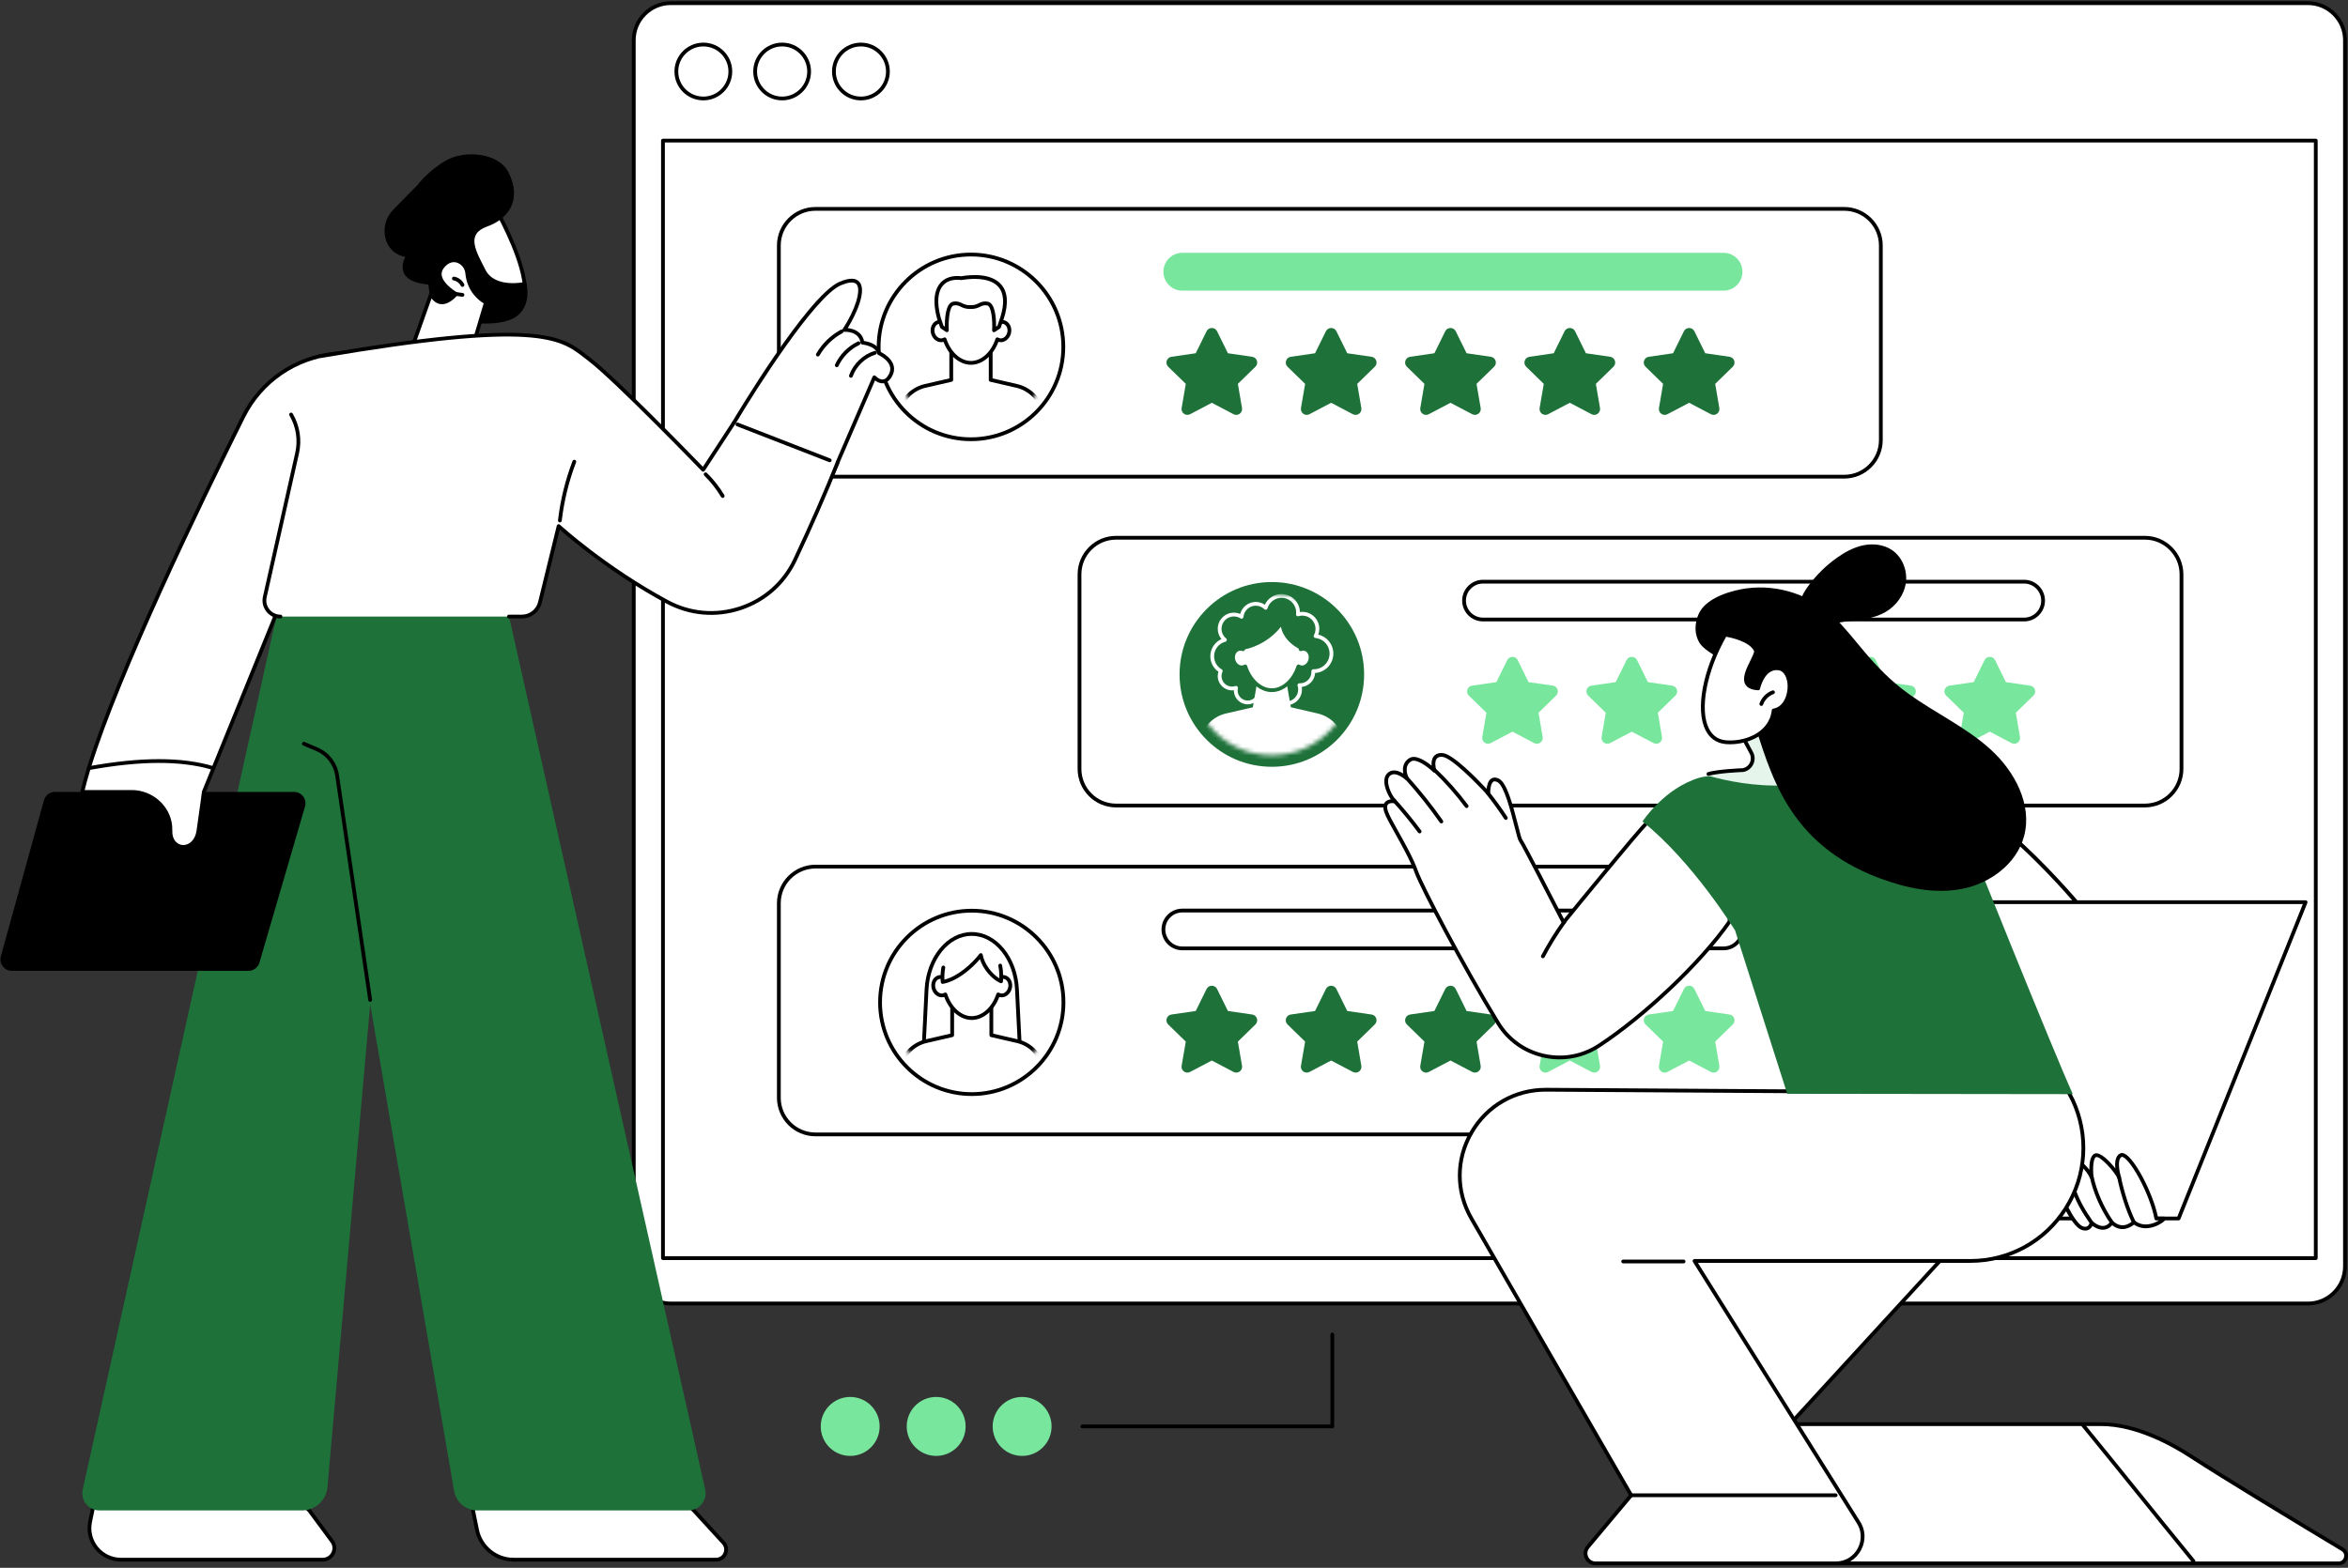 <svg width="536" height="358" viewBox="0 0 536 358" fill="none" xmlns="http://www.w3.org/2000/svg">
<rect x="0" y="0" width="536" height="358" fill="#333333" stroke="none"/>
<path d="M526.852 297.653H153.133C148.463 297.653 144.674 293.865 144.674 289.191V9.183C144.674 4.509 148.463 0.721 153.133 0.721H526.852C531.524 0.721 535.311 4.509 535.311 9.183V289.191C535.311 293.865 531.524 297.653 526.852 297.653Z" fill="white"/>
<path d="M153.133 1.152C148.707 1.152 145.106 4.755 145.106 9.183V289.191C145.106 293.619 148.707 297.222 153.133 297.222H526.852C531.278 297.222 534.88 293.619 534.88 289.191V9.183C534.88 4.755 531.278 1.152 526.852 1.152H153.133ZM526.852 298.084H153.133C148.233 298.084 144.243 294.095 144.243 289.191V9.183C144.243 4.279 148.233 0.29 153.133 0.29H526.852C531.753 0.29 535.742 4.279 535.742 9.183V289.191C535.742 294.095 531.753 298.084 526.852 298.084Z" fill="black"/>
<path d="M166.721 16.328C166.721 19.729 163.963 22.489 160.558 22.489C157.154 22.489 154.396 19.729 154.396 16.328C154.396 12.926 157.154 10.169 160.558 10.169C163.963 10.169 166.721 12.926 166.721 16.328Z" fill="white"/>
<path d="M160.558 10.6C157.398 10.6 154.827 13.17 154.827 16.328C154.827 19.487 157.398 22.058 160.558 22.058C163.719 22.058 166.29 19.487 166.29 16.328C166.29 13.17 163.719 10.6 160.558 10.6ZM160.558 22.918C156.922 22.918 153.965 19.964 153.965 16.328C153.965 12.694 156.922 9.737 160.558 9.737C164.195 9.737 167.152 12.694 167.152 16.328C167.152 19.964 164.195 22.918 160.558 22.918Z" fill="black"/>
<path d="M184.706 16.328C184.706 19.729 181.948 22.489 178.544 22.489C175.139 22.489 172.381 19.729 172.381 16.328C172.381 12.926 175.139 10.169 178.544 10.169C181.948 10.169 184.706 12.926 184.706 16.328Z" fill="white"/>
<path d="M178.544 10.6C175.383 10.6 172.812 13.17 172.812 16.328C172.812 19.487 175.383 22.058 178.544 22.058C181.704 22.058 184.275 19.487 184.275 16.328C184.275 13.17 181.704 10.6 178.544 10.6ZM178.544 22.918C174.907 22.918 171.95 19.964 171.95 16.328C171.95 12.694 174.907 9.737 178.544 9.737C182.18 9.737 185.137 12.694 185.137 16.328C185.137 19.964 182.18 22.918 178.544 22.918Z" fill="black"/>
<path d="M202.691 16.328C202.691 19.729 199.931 22.489 196.529 22.489C193.124 22.489 190.366 19.729 190.366 16.328C190.366 12.926 193.124 10.169 196.529 10.169C199.931 10.169 202.691 12.926 202.691 16.328Z" fill="white"/>
<path d="M196.529 10.6C193.368 10.6 190.795 13.17 190.795 16.328C190.795 19.487 193.368 22.058 196.529 22.058C199.689 22.058 202.26 19.487 202.26 16.328C202.26 13.17 199.689 10.6 196.529 10.6ZM196.529 22.918C192.892 22.918 189.935 19.964 189.935 16.328C189.935 12.694 192.892 9.737 196.529 9.737C200.163 9.737 203.123 12.694 203.123 16.328C203.123 19.964 200.163 22.918 196.529 22.918Z" fill="black"/>
<path d="M151.772 286.859H528.214V32.535H151.772V286.859ZM528.643 287.721H151.343C151.105 287.721 150.911 287.528 150.911 287.29V32.104C150.911 31.866 151.105 31.675 151.343 31.675H528.643C528.881 31.675 529.074 31.866 529.074 32.104V287.29C529.074 287.528 528.881 287.721 528.643 287.721Z" fill="black"/>
<path d="M420.996 108.847H186.156C181.538 108.847 177.796 105.102 177.796 100.485V56.059C177.796 51.44 181.538 47.697 186.156 47.697H420.996C425.613 47.697 429.355 51.44 429.355 56.059V100.485C429.355 105.102 425.613 108.847 420.996 108.847Z" fill="white"/>
<path d="M186.156 48.126C181.784 48.126 178.228 51.686 178.228 56.058V100.485C178.228 104.858 181.784 108.416 186.156 108.416H420.996C425.368 108.416 428.926 104.858 428.926 100.485V56.058C428.926 51.686 425.368 48.126 420.996 48.126H186.156ZM420.996 109.279H186.156C181.308 109.279 177.365 105.332 177.365 100.485V56.058C177.365 51.21 181.308 47.266 186.156 47.266H420.996C425.844 47.266 429.786 51.21 429.786 56.058V100.485C429.786 105.332 425.844 109.279 420.996 109.279Z" fill="black"/>
<path d="M200.573 79.213C200.573 90.858 210.011 100.299 221.652 100.299C233.295 100.299 242.733 90.858 242.733 79.213C242.733 67.566 233.295 58.124 221.652 58.124C210.011 58.124 200.573 67.566 200.573 79.213Z" fill="white"/>
<path d="M221.652 58.556C210.267 58.556 201.004 67.822 201.004 79.213C201.004 90.602 210.267 99.868 221.652 99.868C233.039 99.868 242.302 90.602 242.302 79.213C242.302 67.822 233.039 58.556 221.652 58.556ZM221.652 100.731C209.791 100.731 200.142 91.076 200.142 79.213C200.142 67.347 209.791 57.693 221.652 57.693C233.513 57.693 243.162 67.347 243.162 79.213C243.162 91.076 233.513 100.731 221.652 100.731Z" fill="black"/>
<mask id="mask0_1_244" style="mask-type:luminance" maskUnits="userSpaceOnUse" x="203" y="60" width="38" height="38">
<path d="M203.189 79.213C203.189 89.412 211.457 97.68 221.652 97.68C231.849 97.68 240.115 89.412 240.115 79.213C240.115 69.012 231.849 60.743 221.652 60.743C211.457 60.743 203.189 69.012 203.189 79.213Z" fill="white"/>
</mask>
<g mask="url(#mask0_1_244)">
<path d="M205.362 93.654C206.164 90.885 208.402 88.766 211.211 88.12L217.149 86.749V79.246H226.155V86.749L232.095 88.12C234.904 88.766 237.142 90.885 237.942 93.654L240.209 105.629H203.097L205.362 93.654Z" fill="white"/>
<path d="M203.616 105.2H239.688L237.518 93.734C236.771 91.156 234.653 89.15 231.997 88.539L226.059 87.171C225.862 87.126 225.723 86.951 225.723 86.75V79.677H217.58V86.75C217.58 86.951 217.442 87.126 217.247 87.171L211.307 88.539C208.659 89.148 206.544 91.147 205.782 93.754L203.616 105.2ZM240.209 106.06H203.097C202.968 106.06 202.848 106.004 202.766 105.904C202.684 105.807 202.65 105.676 202.674 105.549L204.941 93.574C204.943 93.561 204.945 93.547 204.949 93.533C205.793 90.616 208.154 88.381 211.113 87.698L216.72 86.408V79.246C216.72 79.008 216.911 78.815 217.149 78.815H226.155C226.393 78.815 226.586 79.008 226.586 79.246V86.408L232.193 87.698C235.15 88.381 237.513 90.616 238.355 93.533L240.632 105.549C240.655 105.676 240.622 105.807 240.54 105.904C240.458 106.004 240.337 106.06 240.209 106.06Z" fill="black"/>
<path d="M214.184 73.54C214.508 73.459 214.838 73.491 215.142 73.608C215.401 69.48 218.216 66.68 221.652 66.68C225.089 66.68 227.905 69.48 228.162 73.608C228.468 73.491 228.798 73.459 229.122 73.54C230.086 73.779 230.64 74.896 230.357 76.034C230.074 77.173 229.061 77.899 228.098 77.661C227.942 77.622 227.799 77.558 227.666 77.478C226.673 80.526 224.354 82.86 221.652 82.86C218.95 82.86 216.632 80.526 215.639 77.478C215.507 77.558 215.362 77.622 215.208 77.661C214.243 77.899 213.232 77.173 212.949 76.034C212.666 74.896 213.218 73.779 214.184 73.54Z" fill="white"/>
<path d="M215.639 77.046C215.69 77.046 215.739 77.056 215.788 77.074C215.911 77.119 216.008 77.218 216.049 77.343C217.04 80.386 219.291 82.429 221.652 82.429C224.013 82.429 226.266 80.386 227.257 77.343C227.298 77.218 227.393 77.119 227.518 77.074C227.641 77.027 227.778 77.041 227.891 77.109C227.994 77.173 228.096 77.216 228.201 77.242C228.542 77.326 228.909 77.246 229.231 77.013C229.574 76.767 229.826 76.381 229.937 75.93C230.05 75.479 230.01 75.021 229.82 74.642C229.645 74.285 229.36 74.043 229.017 73.959C228.79 73.903 228.554 73.92 228.316 74.01C228.189 74.059 228.045 74.043 227.93 73.969C227.815 73.895 227.741 73.77 227.733 73.633C227.497 69.855 224.939 67.111 221.652 67.111C218.367 67.111 215.809 69.855 215.573 73.633C215.563 73.77 215.491 73.895 215.376 73.969C215.261 74.043 215.117 74.059 214.988 74.01C214.752 73.918 214.516 73.903 214.287 73.959C213.946 74.043 213.661 74.285 213.486 74.642C213.296 75.021 213.255 75.479 213.367 75.93C213.48 76.381 213.731 76.767 214.075 77.013C214.397 77.246 214.76 77.328 215.105 77.242C215.208 77.216 215.314 77.171 215.413 77.109C215.483 77.068 215.561 77.046 215.639 77.046ZM221.652 83.291C219.04 83.291 216.568 81.207 215.386 78.057C215.36 78.065 215.337 78.073 215.312 78.079C214.721 78.225 214.102 78.097 213.571 77.714C213.062 77.347 212.694 76.787 212.532 76.139C212.37 75.489 212.434 74.822 212.713 74.26C213.004 73.672 213.488 73.27 214.081 73.122C214.301 73.067 214.529 73.052 214.758 73.075C215.214 69.09 218.049 66.249 221.652 66.249C225.257 66.249 228.092 69.09 228.548 73.075C228.777 73.052 229.005 73.067 229.225 73.122C229.816 73.27 230.302 73.672 230.593 74.26C230.872 74.822 230.936 75.489 230.774 76.139C230.612 76.787 230.244 77.347 229.734 77.714C229.204 78.097 228.585 78.225 227.994 78.079C227.969 78.073 227.944 78.065 227.92 78.057C226.738 81.207 224.264 83.291 221.652 83.291Z" fill="black"/>
<path d="M219.447 63.514C225.027 62.577 231.514 63.739 228.771 72.534L228.059 74.644L226.919 75.417C226.919 75.417 227.239 69.619 225.423 69.318C223.706 69.031 223.597 70.171 221.537 70.118C219.475 70.171 219.366 69.031 217.649 69.318C215.832 69.619 216.154 75.417 216.154 75.417L215.015 74.644L214.303 72.534C212.489 65.7 215.396 63.007 219.447 63.514Z" fill="white"/>
<path d="M224.904 68.84C225.082 68.84 225.277 68.856 225.495 68.893C227.226 69.18 227.401 72.772 227.378 74.585L227.698 74.369L228.363 72.396C229.331 69.293 229.18 66.976 227.91 65.52C226.465 63.862 223.404 63.286 219.518 63.94C219.477 63.946 219.436 63.947 219.393 63.942C218.152 63.788 216.429 63.875 215.288 65.181C214.04 66.613 213.841 69.117 214.719 72.423L215.376 74.369L215.696 74.585C215.673 72.77 215.848 69.18 217.579 68.893C218.587 68.723 219.139 68.994 219.674 69.254C220.158 69.49 220.616 69.713 221.525 69.687C222.465 69.714 222.914 69.49 223.398 69.254C223.819 69.049 224.251 68.84 224.904 68.84ZM216.154 75.848C216.069 75.848 215.985 75.823 215.912 75.774L214.773 75.001C214.695 74.948 214.637 74.87 214.605 74.783L213.893 72.673C212.68 68.102 213.632 65.77 214.641 64.615C215.714 63.386 217.413 62.841 219.438 63.079C221.911 62.671 226.322 62.39 228.56 64.955C230.039 66.65 230.247 69.244 229.182 72.663L228.466 74.783C228.437 74.87 228.379 74.948 228.301 75.001L227.161 75.774C227.025 75.866 226.849 75.872 226.707 75.792C226.564 75.712 226.48 75.555 226.49 75.394C226.609 73.21 226.33 69.904 225.353 69.742C224.619 69.621 224.264 69.793 223.774 70.031C223.271 70.275 222.653 70.583 221.525 70.55C220.419 70.575 219.801 70.275 219.297 70.031C218.808 69.793 218.454 69.621 217.719 69.742C216.742 69.904 216.465 73.21 216.584 75.394C216.593 75.555 216.508 75.712 216.365 75.792C216.299 75.829 216.227 75.848 216.154 75.848Z" fill="black"/>
</g>
<path d="M277.831 75.639L280.309 80.665L285.851 81.471C286.946 81.629 287.383 82.973 286.591 83.744L282.58 87.655L283.528 93.178C283.713 94.267 282.57 95.098 281.592 94.583L276.635 91.976L271.678 94.583C270.701 95.098 269.558 94.267 269.743 93.178L270.691 87.655L266.68 83.744C265.888 82.973 266.325 81.629 267.419 81.471L272.962 80.665L275.439 75.639C275.929 74.648 277.342 74.648 277.831 75.639Z" fill="#1D7139"/>
<path d="M305.071 75.639L307.551 80.665L313.093 81.471C314.186 81.629 314.623 82.973 313.831 83.744L309.822 87.655L310.768 93.178C310.955 94.267 309.812 95.098 308.832 94.583L303.875 91.976L298.918 94.583C297.941 95.098 296.798 94.267 296.985 93.178L297.931 87.655L293.92 83.744C293.13 82.973 293.565 81.629 294.659 81.471L300.202 80.665L302.679 75.639C303.169 74.648 304.583 74.648 305.071 75.639Z" fill="#1D7139"/>
<path d="M332.313 75.639L334.791 80.665L340.333 81.471C341.428 81.629 341.863 82.973 341.072 83.744L337.061 87.655L338.008 93.178C338.195 94.267 337.052 95.098 336.074 94.583L331.117 91.976L326.16 94.583C325.181 95.098 324.037 94.267 324.225 93.178L325.171 87.655L321.162 83.744C320.37 82.973 320.807 81.629 321.899 81.471L327.442 80.665L329.921 75.639C330.411 74.648 331.823 74.648 332.313 75.639Z" fill="#1D7139"/>
<path d="M359.553 75.639L362.031 80.665L367.573 81.471C368.668 81.629 369.105 82.973 368.313 83.744L364.302 87.655L365.25 93.178C365.435 94.267 364.292 95.098 363.314 94.583L358.357 91.976L353.4 94.583C352.423 95.098 351.279 94.267 351.465 93.178L352.413 87.655L348.402 83.744C347.61 82.973 348.047 81.629 349.141 81.471L354.684 80.665L357.161 75.639C357.651 74.648 359.063 74.648 359.553 75.639Z" fill="#1D7139"/>
<path d="M386.793 75.639L389.273 80.665L394.815 81.471C395.908 81.629 396.345 82.973 395.553 83.744L391.543 87.655L392.49 93.178C392.677 94.267 391.534 95.098 390.554 94.583L385.597 91.976L380.64 94.583C379.663 95.098 378.519 94.267 378.707 93.178L379.653 87.655L375.642 83.744C374.852 82.973 375.287 81.629 376.381 81.471L381.924 80.665L384.401 75.639C384.891 74.648 386.303 74.648 386.793 75.639Z" fill="#1D7139"/>
<path d="M393.446 66.37H269.901C267.517 66.37 265.584 64.436 265.584 62.049C265.584 59.664 267.517 57.73 269.901 57.73H393.446C395.83 57.73 397.763 59.664 397.763 62.049C397.763 64.436 395.83 66.37 393.446 66.37Z" fill="#78E69D"/>
<path d="M420.996 259.037H186.156C181.538 259.037 177.796 255.294 177.796 250.675V206.25C177.796 201.63 181.538 197.887 186.156 197.887H420.996C425.613 197.887 429.355 201.63 429.355 206.25V250.675C429.355 255.294 425.613 259.037 420.996 259.037Z" fill="white"/>
<path d="M186.156 198.319C181.784 198.319 178.228 201.876 178.228 206.25V250.675C178.228 255.048 181.784 258.606 186.156 258.606H420.996C425.368 258.606 428.926 255.048 428.926 250.675V206.25C428.926 201.876 425.368 198.319 420.996 198.319H186.156ZM420.996 259.469H186.156C181.308 259.469 177.365 255.525 177.365 250.675V206.25C177.365 201.4 181.308 197.456 186.156 197.456H420.996C425.844 197.456 429.786 201.4 429.786 206.25V250.675C429.786 255.525 425.844 259.469 420.996 259.469Z" fill="black"/>
<path d="M277.831 225.832L280.309 230.855L285.851 231.661C286.946 231.819 287.383 233.164 286.591 233.936L282.58 237.847L283.528 243.368C283.713 244.457 282.57 245.289 281.592 244.773L276.635 242.168L271.678 244.773C270.701 245.289 269.558 244.457 269.743 243.368L270.691 237.847L266.68 233.936C265.888 233.164 266.325 231.819 267.419 231.661L272.962 230.855L275.439 225.832C275.929 224.84 277.342 224.84 277.831 225.832Z" fill="#1D7139"/>
<path d="M305.071 225.832L307.551 230.855L313.093 231.661C314.186 231.819 314.623 233.164 313.831 233.936L309.822 237.847L310.768 243.368C310.955 244.457 309.812 245.289 308.832 244.773L303.875 242.168L298.918 244.773C297.941 245.289 296.798 244.457 296.985 243.368L297.931 237.847L293.92 233.936C293.13 233.164 293.565 231.819 294.659 231.661L300.202 230.855L302.679 225.832C303.169 224.84 304.583 224.84 305.071 225.832Z" fill="#1D7139"/>
<path d="M332.313 225.832L334.791 230.855L340.333 231.661C341.428 231.819 341.863 233.164 341.072 233.936L337.061 237.847L338.008 243.368C338.195 244.457 337.052 245.289 336.074 244.773L331.117 242.168L326.16 244.773C325.181 245.289 324.037 244.457 324.225 243.368L325.171 237.847L321.162 233.936C320.37 233.164 320.807 231.819 321.899 231.661L327.442 230.855L329.921 225.832C330.411 224.84 331.823 224.84 332.313 225.832Z" fill="#1D7139"/>
<path d="M359.553 225.832L362.031 230.855L367.573 231.661C368.668 231.819 369.105 233.164 368.313 233.936L364.302 237.847L365.25 243.368C365.435 244.457 364.292 245.289 363.314 244.773L358.357 242.168L353.4 244.773C352.423 245.289 351.279 244.457 351.465 243.368L352.413 237.847L348.402 233.936C347.61 233.164 348.047 231.819 349.141 231.661L354.684 230.855L357.161 225.832C357.651 224.84 359.063 224.84 359.553 225.832Z" fill="#78E69D"/>
<path d="M386.793 225.832L389.273 230.855L394.815 231.661C395.908 231.819 396.345 233.164 395.553 233.936L391.543 237.847L392.49 243.368C392.677 244.457 391.534 245.289 390.554 244.773L385.597 242.168L380.64 244.773C379.663 245.289 378.519 244.457 378.707 243.368L379.653 237.847L375.642 233.936C374.852 233.164 375.287 231.819 376.381 231.661L381.924 230.855L384.401 225.832C384.891 224.84 386.303 224.84 386.793 225.832Z" fill="#78E69D"/>
<path d="M393.446 216.56H269.901C267.517 216.56 265.584 214.626 265.584 212.241C265.584 209.854 267.517 207.92 269.901 207.92H393.446C395.83 207.92 397.763 209.854 397.763 212.241C397.763 214.626 395.83 216.56 393.446 216.56Z" fill="white"/>
<path d="M269.901 208.351C267.757 208.351 266.015 210.096 266.015 212.241C266.015 214.386 267.757 216.128 269.901 216.128H393.444C395.588 216.128 397.332 214.386 397.332 212.241C397.332 210.096 395.588 208.351 393.444 208.351H269.901ZM393.444 216.991H269.901C267.283 216.991 265.152 214.86 265.152 212.241C265.152 209.62 267.283 207.489 269.901 207.489H393.444C396.064 207.489 398.194 209.62 398.194 212.241C398.194 214.86 396.064 216.991 393.444 216.991Z" fill="black"/>
<path d="M242.764 228.894C242.764 240.458 233.392 249.832 221.831 249.832C210.273 249.832 200.901 240.458 200.901 228.894C200.901 217.329 210.273 207.953 221.831 207.953C233.392 207.953 242.764 217.329 242.764 228.894Z" fill="white"/>
<path d="M221.831 208.385C210.528 208.385 201.33 217.584 201.33 228.894C201.33 240.201 210.528 249.403 221.831 249.403C233.137 249.403 242.333 240.201 242.333 228.894C242.333 217.584 233.137 208.385 221.831 208.385ZM221.831 250.263C210.052 250.263 200.469 240.677 200.469 228.894C200.469 217.11 210.052 207.522 221.831 207.522C233.611 207.522 243.195 217.11 243.195 228.894C243.195 240.677 233.611 250.263 221.831 250.263Z" fill="black"/>
<mask id="mask1_1_244" style="mask-type:luminance" maskUnits="userSpaceOnUse" x="203" y="210" width="38" height="38">
<path d="M240.166 228.894C240.166 239.022 231.956 247.234 221.831 247.234C211.706 247.234 203.499 239.022 203.499 228.894C203.499 218.765 211.706 210.553 221.831 210.553C231.956 210.553 240.166 218.765 240.166 228.894Z" fill="white"/>
</mask>
<g mask="url(#mask1_1_244)">
<path d="M210.825 248.292H232.84L231.722 225.947C231.379 219.075 227.034 213.693 221.831 213.693C216.63 213.693 212.286 219.075 211.942 225.947L210.825 248.292ZM233.293 249.153H210.372C210.253 249.153 210.14 249.104 210.06 249.02C209.978 248.934 209.935 248.819 209.941 248.7L211.082 225.904C211.449 218.574 216.17 212.832 221.831 212.832C227.495 212.832 232.216 218.574 232.583 225.904L233.722 248.7C233.728 248.819 233.685 248.934 233.605 249.02C233.523 249.104 233.41 249.153 233.293 249.153Z" fill="black"/>
<path d="M238.008 243.234C237.212 240.484 234.99 238.38 232.202 237.738L226.303 236.38V228.927H217.362V236.38L211.463 237.738C208.673 238.38 206.451 240.484 205.657 243.234L203.405 255.127H240.257L238.008 243.234Z" fill="white"/>
<path d="M203.926 254.695H239.738L237.589 243.335C236.832 240.746 234.733 238.765 232.105 238.158L226.207 236.799C226.01 236.755 225.872 236.579 225.872 236.38V229.358H217.791V236.38C217.791 236.579 217.653 236.755 217.458 236.799L211.56 238.158C208.924 238.765 206.821 240.755 206.07 243.355L203.926 254.695ZM240.257 255.558H203.405C203.279 255.558 203.156 255.499 203.074 255.402C202.992 255.302 202.959 255.171 202.982 255.047L205.233 243.154C206.08 240.217 208.427 237.996 211.365 237.319L216.931 236.036V228.927C216.931 228.689 217.122 228.496 217.36 228.496H226.303C226.541 228.496 226.734 228.689 226.734 228.927V236.036L232.298 237.319C235.238 237.996 237.583 240.217 238.422 243.115C238.426 243.128 238.428 243.14 238.431 243.154L240.681 255.047C240.704 255.171 240.671 255.302 240.589 255.402C240.507 255.499 240.386 255.558 240.257 255.558Z" fill="black"/>
<path d="M229.321 223.125C228.995 223.043 228.665 223.074 228.359 223.191C228.1 219.052 225.279 216.246 221.831 216.246C218.386 216.246 215.563 219.052 215.304 223.191C214.998 223.074 214.668 223.043 214.344 223.125C213.376 223.365 212.822 224.485 213.105 225.625C213.39 226.767 214.403 227.496 215.37 227.256C215.526 227.217 215.669 227.153 215.801 227.073C216.798 230.129 219.124 232.469 221.831 232.469C224.541 232.469 226.865 230.129 227.862 227.073C227.994 227.153 228.139 227.217 228.295 227.256C229.26 227.496 230.275 226.767 230.558 225.625C230.843 224.485 230.288 223.365 229.321 223.125Z" fill="white"/>
<path d="M215.801 226.641C215.852 226.641 215.903 226.649 215.952 226.669C216.074 226.714 216.172 226.813 216.213 226.938C217.206 229.988 219.465 232.038 221.831 232.038C224.2 232.038 226.457 229.988 227.452 226.938C227.493 226.813 227.588 226.714 227.713 226.669C227.836 226.622 227.973 226.636 228.086 226.704C228.187 226.766 228.293 226.811 228.398 226.837C228.741 226.923 229.108 226.841 229.43 226.608C229.775 226.36 230.027 225.974 230.14 225.521C230.253 225.069 230.21 224.61 230.023 224.227C229.846 223.87 229.559 223.628 229.217 223.542C228.989 223.486 228.753 223.503 228.513 223.593C228.386 223.644 228.242 223.628 228.127 223.554C228.012 223.48 227.938 223.355 227.93 223.218C227.692 219.429 225.128 216.677 221.831 216.677C218.536 216.677 215.973 219.429 215.735 223.218C215.725 223.355 215.653 223.48 215.538 223.554C215.423 223.628 215.278 223.644 215.15 223.593C214.912 223.503 214.676 223.486 214.447 223.542C214.104 223.628 213.819 223.87 213.642 224.227C213.452 224.61 213.411 225.069 213.525 225.521C213.636 225.974 213.888 226.36 214.233 226.608C214.557 226.841 214.921 226.923 215.267 226.837C215.372 226.809 215.476 226.766 215.579 226.704C215.647 226.663 215.725 226.641 215.801 226.641ZM221.831 232.9C219.213 232.9 216.734 230.81 215.55 227.652C215.524 227.66 215.499 227.666 215.474 227.674C214.882 227.82 214.262 227.691 213.729 227.309C213.22 226.94 212.85 226.38 212.688 225.728C212.526 225.078 212.59 224.409 212.869 223.847C213.16 223.257 213.648 222.854 214.239 222.705C214.461 222.651 214.691 222.637 214.92 222.658C215.378 218.664 218.218 215.814 221.831 215.814C225.446 215.814 228.287 218.664 228.745 222.658C228.974 222.635 229.204 222.651 229.424 222.705C230.017 222.854 230.503 223.257 230.796 223.847C231.075 224.409 231.139 225.078 230.977 225.728C230.815 226.38 230.445 226.94 229.933 227.309C229.403 227.691 228.782 227.82 228.189 227.674C228.164 227.666 228.141 227.66 228.115 227.652C226.931 230.81 224.451 232.9 221.831 232.9Z" fill="black"/>
<path d="M215.195 224.231C218.46 223.617 221.863 220.709 223.905 218.088C224.305 220.414 226.363 223.133 228.521 224.089C228.521 224.089 229.549 214.825 221.831 215.124C214.114 215.422 215.195 224.231 215.195 224.231Z" fill="white"/>
<path d="M215.195 224.663C215.105 224.663 215.015 224.634 214.941 224.579C214.845 224.509 214.783 224.401 214.767 224.284C214.76 224.22 214.578 222.684 214.918 220.846C214.96 220.611 215.185 220.457 215.419 220.5C215.655 220.545 215.809 220.769 215.766 221.004C215.557 222.12 215.561 223.135 215.589 223.703C218.706 222.905 221.802 220.084 223.566 217.823C223.671 217.688 223.847 217.629 224.011 217.67C224.176 217.711 224.301 217.846 224.329 218.014C224.67 220.004 226.342 222.323 228.131 223.398C228.148 222.754 228.129 221.698 227.901 220.57C227.854 220.338 228.004 220.11 228.238 220.063C228.474 220.014 228.699 220.166 228.745 220.401C229.141 222.356 228.958 224.064 228.95 224.136C228.935 224.273 228.855 224.394 228.736 224.462C228.617 224.53 228.474 224.538 228.347 224.483C226.35 223.597 224.409 221.273 223.695 219.027C221.679 221.384 218.476 224.052 215.275 224.655C215.247 224.659 215.222 224.663 215.195 224.663Z" fill="black"/>
</g>
<path d="M489.627 183.941H254.787C250.17 183.941 246.428 180.198 246.428 175.579V131.154C246.428 126.536 250.17 122.791 254.787 122.791H489.627C494.245 122.791 497.987 126.536 497.987 131.154V175.579C497.987 180.198 494.245 183.941 489.627 183.941Z" fill="white"/>
<path d="M254.788 123.222C250.416 123.222 246.859 126.78 246.859 131.154V175.579C246.859 179.952 250.416 183.51 254.788 183.51H489.627C493.999 183.51 497.556 179.952 497.556 175.579V131.154C497.556 126.78 493.999 123.222 489.627 123.222H254.788ZM489.627 184.373H254.788C249.94 184.373 245.997 180.428 245.997 175.579V131.154C245.997 126.306 249.94 122.362 254.788 122.362H489.627C494.473 122.362 498.418 126.306 498.418 131.154V175.579C498.418 180.428 494.473 184.373 489.627 184.373Z" fill="black"/>
<path d="M346.463 150.736L348.94 155.759L354.483 156.565C355.577 156.725 356.012 158.07 355.222 158.84L351.211 162.751L352.157 168.272C352.345 169.363 351.201 170.193 350.224 169.679L345.267 167.072L340.31 169.679C339.33 170.193 338.187 169.363 338.374 168.272L339.321 162.751L335.312 158.84C334.52 158.07 334.956 156.725 336.049 156.565L341.591 155.759L344.071 150.736C344.561 149.744 345.973 149.744 346.463 150.736Z" fill="#78E69D"/>
<path d="M373.703 150.736L376.18 155.759L381.723 156.565C382.817 156.725 383.254 158.07 382.462 158.84L378.451 162.751L379.399 168.272C379.585 169.363 378.443 170.193 377.464 169.679L372.507 167.072L367.55 169.679C366.572 170.193 365.429 169.363 365.614 168.272L366.563 162.751L362.552 158.84C361.76 158.07 362.197 156.725 363.291 156.565L368.833 155.759L371.311 150.736C371.801 149.744 373.213 149.744 373.703 150.736Z" fill="#78E69D"/>
<path d="M400.943 150.736L403.422 155.759L408.965 156.565C410.057 156.725 410.494 158.07 409.704 158.84L405.693 162.751L406.639 168.272C406.827 169.363 405.683 170.193 404.704 169.679L399.747 167.072L394.79 169.679C393.812 170.193 392.669 169.363 392.856 168.272L393.803 162.751L389.792 158.84C389.001 158.07 389.437 156.725 390.531 156.565L396.073 155.759L398.553 150.736C399.041 149.744 400.455 149.744 400.943 150.736Z" fill="#78E69D"/>
<path d="M428.185 150.736L430.662 155.759L436.205 156.565C437.299 156.725 437.734 158.07 436.944 158.84L432.933 162.751L433.879 168.272C434.067 169.363 432.923 170.193 431.946 169.679L426.989 167.072L422.032 169.679C421.052 170.193 419.909 169.363 420.096 168.272L421.043 162.751L417.034 158.84C416.241 158.07 416.678 156.725 417.771 156.565L423.313 155.759L425.793 150.736C426.283 149.744 427.695 149.744 428.185 150.736Z" fill="#78E69D"/>
<path d="M455.425 150.736L457.902 155.759L463.445 156.565C464.539 156.725 464.976 158.07 464.184 158.84L460.173 162.751L461.121 168.272C461.307 169.363 460.163 170.193 459.186 169.679L454.229 167.072L449.272 169.679C448.294 170.193 447.151 169.363 447.336 168.272L448.285 162.751L444.274 158.84C443.481 158.07 443.918 156.725 445.013 156.565L450.555 155.759L453.033 150.736C453.523 149.744 454.935 149.744 455.425 150.736Z" fill="#78E69D"/>
<path d="M462.075 141.466H338.532C336.149 141.466 334.213 139.53 334.213 137.145C334.213 134.758 336.149 132.824 338.532 132.824H462.075C464.461 132.824 466.394 134.758 466.394 137.145C466.394 139.53 464.461 141.466 462.075 141.466Z" fill="white"/>
<path d="M338.532 133.255C336.388 133.255 334.644 135 334.644 137.145C334.644 139.29 336.388 141.034 338.532 141.034H462.075C464.219 141.034 465.963 139.29 465.963 137.145C465.963 135 464.219 133.255 462.075 133.255H338.532ZM462.075 141.895H338.532C335.914 141.895 333.784 139.764 333.784 137.145C333.784 134.526 335.914 132.393 338.532 132.393H462.075C464.695 132.393 466.826 134.526 466.826 137.145C466.826 139.764 464.695 141.895 462.075 141.895Z" fill="black"/>
<path d="M311.4 154.001C311.4 165.649 301.969 175.093 290.334 175.093C278.701 175.093 269.271 165.649 269.271 154.001C269.271 142.352 278.701 132.906 290.334 132.906C301.969 132.906 311.4 142.352 311.4 154.001Z" fill="#1D7139"/>
<mask id="mask2_1_244" style="mask-type:luminance" maskUnits="userSpaceOnUse" x="271" y="135" width="38" height="38">
<path d="M308.786 154C308.786 164.203 300.524 172.476 290.334 172.476C280.145 172.476 271.885 164.203 271.885 154C271.885 143.798 280.145 135.525 290.334 135.525C300.524 135.525 308.786 143.798 308.786 154Z" fill="white"/>
</mask>
<g mask="url(#mask2_1_244)">
<path d="M289.234 155.894C290.233 155.894 290.906 156.518 290.906 157.449C290.906 158.954 292.127 160.179 293.629 160.179C295.131 160.179 296.355 158.954 296.355 157.449C296.355 157.16 296.306 156.869 296.212 156.588C296.167 156.452 296.193 156.303 296.279 156.19C296.364 156.077 296.499 156.013 296.643 156.02L296.702 156.024C296.729 156.026 296.757 156.028 296.784 156.028C298.21 156.028 299.367 154.867 299.367 153.44C299.367 153.397 299.365 153.355 299.361 153.31C299.353 153.189 299.396 153.05 299.482 152.962C299.568 152.874 299.671 152.812 299.808 152.814L299.878 152.818C299.899 152.82 299.919 152.822 299.94 152.822C301.909 152.822 303.512 151.218 303.512 149.245C303.512 147.383 302.117 145.853 300.27 145.683C300.124 145.669 299.995 145.583 299.927 145.455C299.86 145.326 299.86 145.172 299.933 145.045C300.178 144.6 300.309 144.094 300.309 143.585C300.309 141.924 298.961 140.574 297.303 140.574C296.998 140.574 296.7 140.619 296.413 140.708C296.275 140.751 296.122 140.72 296.009 140.626C295.898 140.535 295.84 140.39 295.857 140.246C295.873 140.115 295.883 139.984 295.883 139.85C295.883 138.006 294.386 136.507 292.547 136.507C291.068 136.507 289.751 137.502 289.341 138.925C289.3 139.071 289.185 139.184 289.039 139.221C288.891 139.26 288.735 139.219 288.627 139.114C288.097 138.595 287.398 138.31 286.659 138.31C285.211 138.31 283.978 139.442 283.853 140.888C283.84 141.038 283.75 141.171 283.614 141.237C283.477 141.304 283.317 141.294 283.19 141.212C282.734 140.917 282.207 140.761 281.667 140.761C280.114 140.761 278.849 142.028 278.849 143.585C278.849 144.44 279.23 145.24 279.897 145.781C280.024 145.882 280.08 146.048 280.045 146.208C280.012 146.366 279.891 146.493 279.733 146.532C278.213 146.922 277.154 148.288 277.154 149.857C277.154 151.085 277.817 152.229 278.887 152.841C279.08 152.951 279.158 153.191 279.064 153.394C278.922 153.708 278.849 154.041 278.849 154.385C278.849 155.706 279.922 156.783 281.243 156.783C281.505 156.783 281.766 156.739 282.022 156.651C282.168 156.6 282.332 156.633 282.449 156.739C282.566 156.842 282.617 157.002 282.581 157.154C282.542 157.326 282.523 157.498 282.523 157.666C282.523 158.936 283.553 159.97 284.823 159.97C286.091 159.97 287.123 158.936 287.123 157.666C287.123 156.571 288.219 155.894 289.234 155.894ZM293.629 161.04C291.651 161.04 290.044 159.43 290.044 157.449C290.044 157.215 289.973 157.045 289.829 156.93C289.689 156.817 289.478 156.756 289.234 156.756C288.631 156.756 287.985 157.121 287.985 157.666C287.985 159.412 286.567 160.833 284.823 160.833C283.079 160.833 281.661 159.412 281.661 157.666C281.661 157.65 281.661 157.634 281.661 157.617C281.522 157.636 281.384 157.644 281.243 157.644C279.448 157.644 277.987 156.182 277.987 154.385C277.987 154.043 278.04 153.712 278.143 153.39C276.992 152.591 276.292 151.268 276.292 149.857C276.292 148.14 277.306 146.616 278.834 145.937C278.29 145.281 277.987 144.455 277.987 143.585C277.987 141.553 279.638 139.9 281.667 139.9C282.162 139.9 282.65 140 283.102 140.193C283.524 138.612 284.979 137.447 286.659 137.447C287.41 137.447 288.128 137.674 288.735 138.091C289.411 136.624 290.9 135.646 292.547 135.646C294.829 135.646 296.692 137.479 296.743 139.752C296.928 139.725 297.115 139.711 297.303 139.711C299.435 139.711 301.171 141.448 301.171 143.585C301.171 144.04 301.091 144.493 300.933 144.918C302.931 145.371 304.375 147.137 304.375 149.245C304.375 151.598 302.535 153.528 300.221 153.675C300.11 155.341 298.811 156.686 297.168 156.869C297.199 157.061 297.215 157.256 297.215 157.449C297.215 159.43 295.607 161.04 293.629 161.04Z" fill="white"/>
<path d="M300.77 162.911L290.334 160.503L279.899 162.911C277.094 163.557 274.858 165.677 274.056 168.446L271.793 180.427H308.877L306.612 168.446C305.813 165.677 303.577 163.557 300.77 162.911Z" fill="white"/>
<path d="M290.334 166.972C287.851 166.972 285.836 164.956 285.836 162.468L287.281 154.034H293.389L294.835 162.468C294.835 164.956 292.82 166.972 290.334 166.972Z" fill="white"/>
<path d="M297.87 148.189C297.545 148.107 297.211 148.138 296.905 148.257C296.643 144.087 293.803 141.261 290.334 141.261C286.868 141.261 284.027 144.087 283.766 148.257C283.457 148.138 283.126 148.107 282.8 148.189C281.827 148.431 281.269 149.559 281.553 150.708C281.838 151.858 282.859 152.593 283.832 152.349C283.988 152.31 284.134 152.248 284.267 152.166C285.27 155.246 287.609 157.601 290.334 157.601C293.062 157.601 295.401 155.246 296.403 152.166C296.536 152.248 296.68 152.31 296.838 152.349C297.812 152.593 298.832 151.858 299.117 150.708C299.402 149.559 298.844 148.431 297.87 148.189Z" fill="white"/>
<path d="M284.267 151.735C284.318 151.735 284.369 151.744 284.417 151.762C284.54 151.807 284.636 151.906 284.677 152.033C285.678 155.107 287.952 157.172 290.334 157.172C292.718 157.172 294.993 155.107 295.994 152.033C296.035 151.906 296.13 151.807 296.253 151.762C296.376 151.715 296.515 151.729 296.628 151.797C296.731 151.861 296.837 151.906 296.942 151.932C297.287 152.019 297.658 151.936 297.984 151.701C298.331 151.452 298.586 151.061 298.7 150.605C298.926 149.687 298.508 148.792 297.767 148.606C297.535 148.55 297.297 148.567 297.057 148.659C296.93 148.708 296.786 148.694 296.671 148.62C296.556 148.546 296.481 148.421 296.474 148.284C296.234 144.463 293.653 141.692 290.334 141.692C287.018 141.692 284.435 144.463 284.197 148.284C284.187 148.421 284.115 148.546 284 148.62C283.885 148.692 283.74 148.708 283.614 148.659C283.372 148.567 283.134 148.55 282.903 148.606C282.162 148.792 281.745 149.687 281.973 150.605C282.086 151.061 282.34 151.452 282.687 151.701C283.013 151.936 283.383 152.018 283.729 151.932C283.834 151.906 283.939 151.861 284.043 151.797C284.111 151.756 284.189 151.735 284.267 151.735ZM290.334 158.032C287.701 158.032 285.205 155.928 284.013 152.747C283.988 152.755 283.963 152.761 283.937 152.769C283.34 152.917 282.718 152.786 282.184 152.4C281.67 152.031 281.298 151.467 281.136 150.811C280.793 149.434 281.493 148.069 282.695 147.771C282.919 147.716 283.149 147.701 283.381 147.724C283.84 143.698 286.7 140.829 290.334 140.829C293.971 140.829 296.831 143.698 297.289 147.724C297.519 147.701 297.751 147.714 297.974 147.771C299.178 148.069 299.878 149.434 299.535 150.811C299.373 151.467 299 152.031 298.487 152.4C297.952 152.786 297.328 152.915 296.735 152.769C296.708 152.761 296.682 152.755 296.655 152.747C295.465 155.928 292.97 158.032 290.334 158.032Z" fill="#1D7139"/>
<path d="M283.881 148.349C287.166 147.728 290.365 145.755 292.422 143.115C292.824 145.459 294.802 147.385 296.973 148.349C296.973 148.349 298.101 139.828 290.334 140.129C282.568 140.429 283.881 148.349 283.881 148.349Z" fill="#1D7139"/>
</g>
<path d="M450.877 209.559H477.011C477.011 209.559 456.234 183.812 443.296 181.178L450.877 209.559Z" fill="white"/>
<path d="M451.207 209.13H476.098C472.725 205.075 455.366 184.759 443.897 181.759L451.207 209.13ZM477.011 209.991H450.877C450.682 209.991 450.51 209.86 450.462 209.671L442.881 181.289C442.842 181.145 442.881 180.991 442.982 180.883C443.085 180.774 443.238 180.725 443.382 180.756C456.324 183.391 476.494 208.232 477.347 209.29C477.45 209.419 477.471 209.597 477.399 209.747C477.329 209.895 477.177 209.991 477.011 209.991Z" fill="black"/>
<path d="M423.36 278.231H497.331L526.327 206.008H423.36V278.231Z" fill="white"/>
<path d="M423.789 277.8H497.041L525.691 206.439H423.789V277.8ZM497.331 278.66H423.36C423.12 278.66 422.929 278.469 422.929 278.231V206.008C422.929 205.77 423.12 205.576 423.36 205.576H526.327C526.472 205.576 526.604 205.649 526.684 205.768C526.766 205.885 526.782 206.035 526.727 206.17L497.731 278.391C497.665 278.555 497.507 278.66 497.331 278.66Z" fill="black"/>
<path d="M494.017 278.252C493.917 278.653 490.125 281.461 487.119 279.096C487.119 279.096 484.703 281.607 482.093 279.142C482.093 279.142 480.651 281.847 477.479 279.24C477.479 279.24 477.066 281.16 475.195 280.374C473.322 279.589 469.922 273.083 469.873 269.927C469.824 266.773 473.026 270.618 473.026 270.618C473.026 270.618 471.992 265.245 473.125 264.9C474.258 264.554 476.806 267.168 477.479 268.842C477.479 268.842 476.968 264.309 478.348 263.815C479.727 263.321 483.324 267.759 483.767 268.942C483.767 268.942 482.437 264.627 484.161 263.778C485.888 262.927 491.061 271.988 492.244 278.252H494.017Z" fill="white"/>
<path d="M470.519 269.109C470.495 269.109 470.476 269.113 470.458 269.119C470.423 269.133 470.294 269.306 470.304 269.921C470.351 272.973 473.747 279.3 475.361 279.978C475.798 280.159 476.161 280.181 476.438 280.038C476.908 279.796 477.056 279.152 477.058 279.146C477.091 279 477.198 278.881 477.339 278.832C477.481 278.783 477.637 278.811 477.752 278.906C478.74 279.72 479.625 280.056 480.386 279.911C481.266 279.74 481.709 278.947 481.713 278.937C481.777 278.822 481.892 278.74 482.025 278.719C482.156 278.701 482.29 278.738 482.388 278.83C484.651 280.963 486.723 278.885 486.808 278.795C486.963 278.639 487.212 278.621 487.384 278.756C488.285 279.466 489.35 279.73 490.554 279.544C491.457 279.404 492.269 279.027 492.835 278.684H492.244C492.037 278.684 491.857 278.537 491.82 278.332C490.782 272.833 486.668 265.232 484.662 264.23C484.526 264.16 484.409 264.135 484.352 264.164C483.215 264.722 483.863 267.786 484.181 268.815C484.247 269.037 484.128 269.273 483.907 269.349C483.687 269.426 483.445 269.31 483.365 269.092C482.848 267.716 479.405 263.897 478.492 264.221C477.801 264.467 477.71 267.035 477.907 268.795C477.932 269.01 477.793 269.207 477.585 269.26C477.376 269.312 477.159 269.203 477.079 269.004C476.381 267.261 473.972 265.087 473.25 265.312C472.881 265.569 472.973 268.059 473.449 270.536C473.486 270.729 473.388 270.922 473.211 271.006C473.033 271.092 472.823 271.045 472.696 270.893C471.892 269.931 470.882 269.109 470.519 269.109ZM476.028 280.996C475.718 280.996 475.382 280.92 475.027 280.772C472.938 279.896 469.492 273.21 469.442 269.933C469.436 269.601 469.42 268.586 470.16 268.311C470.807 268.067 471.677 268.662 472.364 269.293C472.064 267.236 471.947 264.806 473 264.486C474.11 264.147 475.835 265.64 476.949 267.121C476.941 265.641 477.152 263.786 478.203 263.409C479.413 262.976 481.524 265.06 482.893 266.814C482.751 265.472 482.866 263.934 483.972 263.389C484.188 263.284 484.551 263.21 485.049 263.458C487.396 264.631 491.467 272.427 492.597 277.823H494.017C494.15 277.823 494.274 277.884 494.356 277.987C494.438 278.092 494.468 278.229 494.434 278.358C494.315 278.838 493.039 279.693 491.807 280.116C490.581 280.536 488.804 280.778 487.142 279.648C486.41 280.235 484.372 281.521 482.167 279.779C481.867 280.132 481.34 280.6 480.564 280.754C479.672 280.93 478.701 280.655 477.672 279.929C477.511 280.235 477.249 280.587 476.839 280.799C476.592 280.93 476.319 280.996 476.028 280.996Z" fill="black"/>
<path d="M487.119 279.527C486.961 279.527 486.81 279.439 486.734 279.291C485.242 276.342 483.956 272.011 483.346 269.027C483.297 268.795 483.449 268.567 483.681 268.52C483.915 268.473 484.142 268.622 484.19 268.856C484.789 271.783 486.046 276.024 487.503 278.9C487.61 279.113 487.524 279.373 487.314 279.48C487.251 279.511 487.185 279.527 487.119 279.527Z" fill="black"/>
<path d="M482.093 279.574C481.957 279.574 481.822 279.509 481.738 279.388C479.454 276.09 477.735 272.146 477.025 268.571C476.978 268.337 477.128 268.11 477.362 268.063C477.598 268.015 477.823 268.169 477.868 268.401C478.556 271.867 480.226 275.692 482.446 278.898C482.583 279.094 482.534 279.361 482.337 279.498C482.263 279.55 482.177 279.574 482.093 279.574Z" fill="black"/>
<path d="M477.479 279.669C477.343 279.669 477.206 279.605 477.124 279.484C475.304 276.83 473.585 274.135 472.54 270.331C472.475 270.101 472.61 269.865 472.84 269.8C473.068 269.736 473.306 269.872 473.369 270.101C474.381 273.777 476.059 276.406 477.834 278.996C477.969 279.191 477.918 279.46 477.723 279.595C477.647 279.646 477.563 279.669 477.479 279.669Z" fill="black"/>
<path d="M452.816 277.046L408.623 325.199H479.655C486.635 325.199 494.267 328.702 500.111 332.514C507.819 337.541 525.734 348.372 534.726 353.784C536.228 354.687 535.586 356.994 533.834 356.994H400.004L352.809 265.934L452.816 277.046Z" fill="white"/>
<path d="M400.266 356.563H533.834C534.562 356.563 534.958 356.073 535.087 355.612C535.213 355.152 535.128 354.527 534.503 354.153C524.837 348.337 507.486 337.837 499.877 332.877C495.728 330.17 487.585 325.63 479.655 325.63H408.623C408.454 325.63 408.3 325.529 408.229 325.373C408.161 325.217 408.192 325.033 408.307 324.908L451.925 277.38L353.562 266.451L400.266 356.563ZM533.834 357.425H400.004C399.844 357.425 399.696 357.336 399.622 357.193L352.427 266.133C352.352 265.993 352.364 265.823 352.454 265.69C352.544 265.56 352.694 265.487 352.856 265.507L452.863 276.617C453.025 276.635 453.162 276.742 453.22 276.894C453.277 277.046 453.244 277.216 453.134 277.337L409.605 324.768H479.655C487.807 324.768 496.118 329.395 500.347 332.153C507.944 337.11 525.285 347.601 534.948 353.413C535.803 353.928 536.183 354.88 535.916 355.843C535.648 356.805 534.831 357.425 533.834 357.425Z" fill="black"/>
<path d="M500.712 356.893C500.587 356.893 500.464 356.84 500.379 356.735C495.139 350.324 491.348 345.634 487.684 341.103C484.019 336.569 480.23 331.883 474.992 325.472C474.842 325.287 474.869 325.016 475.052 324.866C475.238 324.715 475.509 324.743 475.659 324.926C480.899 331.339 484.688 336.026 488.353 340.56C492.017 345.091 495.808 349.779 501.046 356.19C501.196 356.373 501.169 356.645 500.985 356.797C500.905 356.861 500.808 356.893 500.712 356.893Z" fill="black"/>
<path d="M464.752 235.687L473.135 251.171C481.163 268.282 468.677 287.932 449.777 287.932H386.818L424.084 347.365C426.919 351.424 424.016 356.994 419.064 356.994H364.233C362.29 356.994 361.231 354.724 362.479 353.235L372.368 341.44L338.523 282.794C325.858 261.721 340.474 248.811 356.834 248.653L419.642 249.26L414.507 240.636L464.752 235.687Z" fill="white"/>
<path d="M419.064 357.425H364.231C363.164 357.425 362.22 356.824 361.769 355.856C361.317 354.888 361.463 353.778 362.15 352.958L371.844 341.395L335.518 278.448C331.882 272.148 331.898 264.634 335.559 258.35C339.192 252.115 345.645 248.407 352.848 248.407C352.907 248.407 352.963 248.407 353.02 248.407L419.018 248.825L416.388 241.858C416.304 241.635 416.417 241.387 416.639 241.304C416.862 241.218 417.11 241.331 417.195 241.553L420.046 249.108C420.094 249.241 420.077 249.391 419.995 249.506C419.915 249.623 419.782 249.691 419.642 249.691H419.64L353.014 249.27C352.959 249.27 352.905 249.268 352.85 249.268C345.956 249.268 339.781 252.818 336.305 258.784C332.799 264.798 332.785 271.988 336.264 278.016L372.741 341.225C372.833 341.382 372.815 341.579 372.698 341.717L362.809 353.512C362.333 354.08 362.238 354.82 362.55 355.491C362.862 356.163 363.492 356.563 364.231 356.563H419.064C421.226 356.563 423.112 355.419 424.111 353.503C425.11 351.586 424.968 349.383 423.731 347.613L386.454 288.161C386.37 288.028 386.366 287.86 386.44 287.723C386.516 287.587 386.66 287.501 386.818 287.501H449.777C458.505 287.501 466.508 283.102 471.188 275.733C475.868 268.366 476.449 259.248 472.743 251.344L464.884 236.458C464.773 236.247 464.855 235.986 465.064 235.874C465.275 235.765 465.536 235.845 465.647 236.054L473.513 250.96C477.354 259.151 476.754 268.577 471.915 276.195C467.077 283.814 458.8 288.363 449.777 288.363H387.597L424.449 347.137C425.861 349.158 426.025 351.694 424.876 353.901C423.727 356.108 421.554 357.425 419.064 357.425Z" fill="black"/>
<path d="M419.047 341.871H372.368C372.13 341.871 371.937 341.68 371.937 341.44C371.937 341.204 372.13 341.011 372.368 341.011H419.047C419.285 341.011 419.478 341.204 419.478 341.44C419.478 341.68 419.285 341.871 419.047 341.871Z" fill="black"/>
<path d="M384.327 288.485H370.538C370.3 288.485 370.109 288.291 370.109 288.053C370.109 287.815 370.3 287.624 370.538 287.624H384.327C384.565 287.624 384.758 287.815 384.758 288.053C384.758 288.291 384.565 288.485 384.327 288.485Z" fill="black"/>
<path d="M375.977 187.907C375.566 187.866 359.223 207.791 356.943 210.633C356.943 210.633 347.809 192.825 347.118 191.9C346.428 190.973 344.51 179.537 342.054 178.233C339.598 176.927 339.75 181.178 339.75 181.178C339.75 181.178 331.999 172.628 329.313 172.398C326.626 172.168 327.184 175.177 327.491 176.02C327.491 176.02 323.753 172.384 321.944 173.471C319.675 174.835 321.176 177.772 321.176 177.772C321.176 177.772 318.757 175.53 317.186 176.697C315.381 178.038 317.262 181.841 318.413 182.993C318.413 182.993 315.381 182.394 316.454 185.45C317.291 187.833 321.56 194.203 323.325 199.117C324.541 202.503 333.846 220.285 341.978 233.605C346.82 241.538 357.278 243.856 365.045 238.755C375.741 231.729 388.547 219.45 394.798 210.473C394.798 210.473 397.293 189.979 375.977 187.907Z" fill="white"/>
<path d="M317.855 183.375C317.496 183.375 317.063 183.444 316.837 183.705C316.521 184.072 316.675 184.778 316.86 185.305C317.196 186.26 318.136 187.938 319.223 189.878C320.766 192.633 322.686 196.062 323.731 198.97C324.886 202.184 334.028 219.754 342.344 233.38C344.619 237.106 348.219 239.684 352.481 240.642C356.761 241.602 361.139 240.806 364.809 238.396C375.304 231.501 387.995 219.45 394.382 210.319C394.476 209.313 395.059 201.25 390.193 195.192C387.058 191.289 382.318 188.988 376.1 188.352C374.53 189.825 359.711 207.873 357.278 210.902C357.187 211.017 357.05 211.076 356.9 211.062C356.754 211.046 356.627 210.961 356.56 210.83C352.895 203.685 347.265 192.815 346.773 192.157C346.515 191.81 346.242 190.764 345.698 188.621C344.824 185.179 343.361 179.416 341.851 178.613C341.236 178.288 340.983 178.446 340.899 178.498C340.298 178.875 340.156 180.456 340.181 181.162C340.187 181.344 340.079 181.508 339.914 181.578C339.746 181.644 339.553 181.601 339.432 181.467C337.307 179.125 331.34 173.003 329.276 172.827C328.651 172.772 328.222 172.909 327.967 173.245C327.44 173.932 327.691 175.311 327.896 175.873C327.965 176.063 327.892 176.274 327.725 176.383C327.557 176.492 327.334 176.469 327.19 176.33C325.836 175.013 323.273 173.174 322.167 173.842C320.264 174.986 321.505 177.47 321.56 177.575C321.655 177.761 321.603 177.989 321.437 178.114C321.271 178.241 321.037 178.229 320.885 178.088C320.861 178.069 318.686 176.115 317.442 177.042C317.1 177.296 316.915 177.679 316.876 178.209C316.765 179.708 317.894 181.863 318.717 182.688C318.852 182.823 318.883 183.028 318.794 183.196C318.704 183.364 318.518 183.451 318.329 183.416C318.226 183.395 318.05 183.375 317.855 183.375ZM356.04 241.901C354.795 241.901 353.539 241.762 352.294 241.483C347.799 240.474 344.007 237.756 341.609 233.829C333.749 220.953 324.217 202.871 322.92 199.261C321.899 196.421 319.999 193.028 318.472 190.299C317.364 188.322 316.408 186.617 316.049 185.592C315.668 184.511 315.715 183.686 316.187 183.139C316.536 182.735 317.04 182.579 317.488 182.53C316.685 181.359 315.914 179.546 316.016 178.147C316.074 177.363 316.38 176.758 316.928 176.35C318.027 175.534 319.394 176.053 320.341 176.623C320.116 175.429 320.286 173.965 321.722 173.102C323.189 172.218 325.493 173.766 326.81 174.843C326.749 174.156 326.812 173.335 327.282 172.72C327.586 172.322 328.197 171.865 329.35 171.968C331.726 172.171 337.309 177.923 339.365 180.124C339.457 179.293 339.721 178.219 340.442 177.768C340.79 177.55 341.387 177.39 342.255 177.852C343.962 178.758 345.251 183.364 346.533 188.41C346.888 189.812 347.292 191.398 347.464 191.642C348.107 192.505 355.265 206.419 357.023 209.846C358.57 207.94 362.678 202.918 366.83 197.914C375.527 187.427 375.693 187.448 376.018 187.477C382.562 188.114 387.558 190.53 390.87 194.659C396.267 201.384 395.272 210.155 395.225 210.525C395.217 210.596 395.192 210.662 395.153 210.719C388.732 219.94 375.89 232.147 365.281 239.116C362.485 240.952 359.296 241.901 356.04 241.901Z" fill="black"/>
<path d="M334.802 184.511C334.672 184.511 334.543 184.451 334.457 184.338C332.257 181.379 329.781 178.598 327.1 176.069C326.927 175.907 326.919 175.634 327.083 175.46C327.245 175.288 327.518 175.278 327.691 175.442C330.409 178.007 332.918 180.825 335.148 183.822C335.29 184.014 335.251 184.283 335.06 184.425C334.984 184.484 334.892 184.511 334.802 184.511Z" fill="black"/>
<path d="M329.03 188.018C328.893 188.018 328.761 187.954 328.677 187.835C326.242 184.363 323.565 181.006 320.721 177.86C320.561 177.683 320.575 177.409 320.752 177.251C320.928 177.091 321.201 177.105 321.361 177.281C324.229 180.456 326.927 183.84 329.383 187.339C329.519 187.534 329.473 187.803 329.278 187.94C329.201 187.993 329.116 188.018 329.03 188.018Z" fill="black"/>
<path d="M324.065 190.298C323.934 190.298 323.803 190.237 323.72 190.122C321.892 187.647 319.911 185.239 317.834 182.969C317.674 182.794 317.686 182.521 317.861 182.361C318.037 182.199 318.31 182.21 318.47 182.386C320.567 184.679 322.567 187.111 324.412 189.611C324.553 189.802 324.512 190.071 324.32 190.214C324.244 190.27 324.155 190.298 324.065 190.298Z" fill="black"/>
<path d="M343.751 187.21C343.611 187.21 343.474 187.142 343.392 187.015C342.106 185.054 340.714 183.135 339.254 181.311C339.106 181.125 339.137 180.854 339.323 180.704C339.508 180.555 339.779 180.587 339.927 180.772C341.404 182.616 342.811 184.558 344.112 186.543C344.243 186.742 344.186 187.009 343.987 187.138C343.915 187.187 343.833 187.21 343.751 187.21Z" fill="black"/>
<path d="M352.208 218.808C352.14 218.808 352.07 218.792 352.007 218.759C351.797 218.648 351.717 218.386 351.826 218.176C353.281 215.42 354.943 212.744 356.767 210.221C356.908 210.028 357.177 209.985 357.37 210.123C357.563 210.264 357.606 210.533 357.466 210.726C355.665 213.217 354.024 215.859 352.589 218.58C352.512 218.726 352.362 218.808 352.208 218.808Z" fill="black"/>
<path d="M407.989 249.762L396.087 212.475C396.087 212.475 386.479 196.802 374.947 187.587C374.947 187.587 379.949 179.917 388.007 177.569C392.236 176.338 431.536 174.279 442.606 177.569L449.787 181.041L449.04 190.973C449.04 190.973 468.377 239.237 473.178 249.844L407.989 249.762Z" fill="#1D7139"/>
<path d="M396.903 166.51L399.79 171.896C400.654 173.51 399.708 175.499 397.911 175.844L393.18 176.049L389.148 176.879C389.148 176.879 407.308 183.032 421.089 176.04L411.963 172.829C411.963 172.829 405.832 158.612 405.479 158.753C405.127 158.895 396.903 166.51 396.903 166.51Z" fill="#E5F5EB"/>
<path d="M390.004 177.16C389.817 177.16 389.645 177.037 389.591 176.847C389.524 176.619 389.657 176.381 389.885 176.315C392.162 175.661 397.343 175.436 397.86 175.417C398.567 175.271 399.148 174.814 399.46 174.16C399.774 173.499 399.757 172.747 399.409 172.101L396.522 166.713C396.411 166.504 396.489 166.243 396.7 166.129C396.908 166.016 397.17 166.096 397.281 166.305L400.168 171.693C400.646 172.583 400.672 173.618 400.238 174.531C399.803 175.444 398.986 176.077 397.993 176.268C397.972 176.272 397.95 176.276 397.929 176.276C397.874 176.278 392.369 176.498 390.123 177.142C390.084 177.154 390.043 177.16 390.004 177.16Z" fill="black"/>
<path d="M387.847 146.592C386.374 143.901 387.271 141.021 388.032 139.686C390.012 136.206 395.74 134.758 398.615 134.362C406.076 133.335 413.413 136.032 418.389 140.65C423.456 145.351 427.295 152.406 435.75 158.477C441.829 162.841 448.755 166.03 454.317 171.047C459.879 176.063 464.005 183.736 462.038 190.988C460.337 197.257 454.338 201.685 448.006 202.949C441.673 204.214 435.091 202.784 429.039 200.522C407.907 192.624 404.07 176.283 400.034 163.696C399.078 160.72 398.627 158.479 398.155 155.431C397.578 151.711 389.649 149.89 387.847 146.592Z" fill="black"/>
<path d="M404.885 162.238C404.24 167.981 397.821 169.896 393.822 169.455C386.633 168.663 387.41 156.061 393.822 144.914C393.822 144.914 399.435 145.716 400.796 148.444C401.51 149.873 395.026 156.783 401.358 157.193C401.358 157.193 402.418 152.131 406.025 152.613C409.632 153.093 409.371 161.51 404.885 162.238Z" fill="white"/>
<path d="M394.046 145.388C389.585 153.273 387.929 162.057 390.114 166.366C390.913 167.944 392.178 168.84 393.869 169.028C397.782 169.459 403.85 167.583 404.458 162.189C404.48 161.998 404.626 161.844 404.817 161.813C407.002 161.457 408.114 158.948 408.081 156.651C408.058 154.99 407.396 153.23 405.968 153.04C402.79 152.617 401.789 157.234 401.78 157.281C401.735 157.492 401.546 157.634 401.331 157.623C399.842 157.527 398.892 157.086 398.426 156.278C397.595 154.83 398.68 152.648 399.55 150.896C399.946 150.101 400.543 148.899 400.412 148.636C399.331 146.475 395.18 145.593 394.046 145.388ZM394.971 169.947C394.558 169.947 394.156 169.925 393.775 169.884C391.805 169.666 390.273 168.585 389.345 166.756C386.978 162.084 388.664 153.015 393.449 144.699C393.537 144.547 393.707 144.463 393.883 144.489C394.121 144.522 399.735 145.355 401.183 148.251C401.505 148.897 401.009 149.896 400.322 151.28C399.542 152.849 398.572 154.801 399.173 155.847C399.446 156.323 400.069 156.62 401.025 156.731C401.538 154.797 403.128 151.795 406.081 152.186C407.786 152.412 408.908 154.161 408.943 156.639C408.978 159.123 407.841 161.981 405.274 162.599C404.488 167.812 399.088 169.947 394.971 169.947Z" fill="black"/>
<path d="M402.074 161.19C402.025 161.19 401.979 161.182 401.93 161.165C401.706 161.087 401.588 160.841 401.666 160.616C402.144 159.26 403.237 158.157 404.591 157.669C404.815 157.585 405.061 157.704 405.141 157.929C405.223 158.153 405.106 158.401 404.882 158.481C403.787 158.875 402.866 159.802 402.48 160.901C402.418 161.079 402.252 161.19 402.074 161.19Z" fill="black"/>
<path d="M411.616 141.14C410.8 140.055 410.672 138.56 411.007 137.241C411.341 135.921 412.088 134.747 412.9 133.658C414.712 131.226 416.907 129.083 419.378 127.335C421.197 126.046 423.2 124.959 425.379 124.514C427.558 124.07 429.939 124.319 431.805 125.537C434.189 127.093 435.442 130.137 435.083 132.973C434.722 135.81 432.863 138.355 430.393 139.77C427.925 141.183 425.007 141.507 422.182 141.801C419.47 142.084 413.635 143.829 411.616 141.14Z" fill="black"/>
<path d="M20.566 347.509C19.649 351.967 23.052 356.145 27.603 356.145H73.672C75.844 356.145 77.091 353.67 75.798 351.924L70.6 344.902C60.688 334.867 40.304 339.828 21.324 343.827L20.566 347.509Z" fill="white"/>
<path d="M20.988 347.595C20.577 349.594 21.08 351.645 22.368 353.226C23.656 354.806 25.564 355.714 27.603 355.714H73.672C74.526 355.714 75.265 355.259 75.65 354.496C76.034 353.733 75.96 352.867 75.452 352.182L70.272 345.183C61.007 335.841 42.311 339.811 24.232 343.651C23.382 343.833 22.534 344.012 21.689 344.19L20.988 347.595ZM73.672 356.576H27.603C25.304 356.576 23.152 355.554 21.7 353.77C20.248 351.988 19.68 349.674 20.144 347.422L20.902 343.739C20.937 343.571 21.067 343.44 21.235 343.405C22.172 343.208 23.112 343.009 24.053 342.808C42.373 338.917 61.318 334.893 70.906 344.6C70.92 344.613 70.934 344.629 70.946 344.647L76.144 351.668C76.84 352.607 76.945 353.838 76.419 354.882C75.893 355.927 74.841 356.576 73.672 356.576Z" fill="black"/>
<path d="M158.377 344.902C145.305 331.953 111.798 333.806 107.991 344.902L108.895 349.354C109.698 353.305 113.172 356.145 117.203 356.145H163.454C165.455 356.145 166.503 353.764 165.149 352.289L158.377 344.902Z" fill="white"/>
<path d="M108.436 344.933L109.317 349.268C110.076 353.003 113.392 355.714 117.203 355.714H163.454C164.207 355.714 164.862 355.286 165.164 354.596C165.469 353.907 165.34 353.136 164.831 352.58L158.067 345.201C149.567 336.792 132.101 334.664 120.121 337.469C113.792 338.95 109.649 341.598 108.436 344.933ZM163.454 356.576H117.203C112.985 356.576 109.313 353.575 108.473 349.44L107.568 344.988C107.553 344.912 107.558 344.836 107.583 344.764C108.844 341.085 113.228 338.197 119.925 336.63C132.136 333.772 149.973 335.97 158.68 344.596C158.686 344.602 158.69 344.606 158.695 344.611L165.467 351.998C166.21 352.808 166.397 353.938 165.955 354.943C165.512 355.95 164.554 356.576 163.454 356.576Z" fill="black"/>
<path d="M115.858 139.215H63.44L18.881 340.127C18.338 342.578 20.202 344.902 22.712 344.902H68.927C71.958 344.902 74.487 342.586 74.754 339.567L84.506 229.331L103.671 340.468C104.113 343.031 106.335 344.902 108.934 344.902H157.139C159.661 344.902 161.532 342.562 160.98 340.099L115.858 139.215Z" fill="#1D7139"/>
<path d="M84.505 228.763C84.295 228.763 84.112 228.609 84.08 228.394L76.523 177.099C76.158 174.621 74.498 172.472 72.191 171.494L69.2 170.226C68.981 170.134 68.879 169.88 68.972 169.662C69.065 169.441 69.318 169.342 69.537 169.434L72.528 170.7C75.109 171.795 76.967 174.199 77.376 176.974L84.932 228.269C84.967 228.505 84.804 228.724 84.569 228.759C84.548 228.761 84.526 228.763 84.505 228.763Z" fill="black"/>
<path d="M112.878 47.053C112.931 47.412 119.963 59.278 119.868 66.803C119.868 66.803 108.878 67.623 105.537 56.378C102.197 45.131 112.878 47.053 112.878 47.053Z" fill="white"/>
<path d="M111.213 47.361C109.778 47.361 107.705 47.639 106.451 49.042C105.135 50.515 104.966 52.941 105.95 56.255C108.79 65.815 117.419 66.383 119.42 66.383C119.425 66.383 119.43 66.383 119.435 66.383C119.302 60.146 114.555 51.181 112.972 48.193C112.776 47.822 112.656 47.594 112.581 47.445C112.313 47.412 111.82 47.361 111.213 47.361ZM119.453 67.244C117.318 67.244 108.136 66.641 105.124 56.501C104.049 52.879 104.28 50.175 105.811 48.464C108.189 45.806 112.76 46.594 112.954 46.63C113.118 46.659 113.248 46.78 113.292 46.936C113.333 47.033 113.528 47.4 113.733 47.789C115.377 50.894 120.38 60.341 120.298 66.809C120.295 67.033 120.123 67.217 119.9 67.234C119.887 67.234 119.728 67.244 119.453 67.244Z" fill="black"/>
<path d="M103.414 72.657C103.414 72.657 109.202 74.793 115.132 73.432C122.275 71.795 120.094 64.34 120.094 64.34C120.094 64.34 113.06 66.026 110.811 61.606C108.562 57.185 106.319 53.472 111.226 51.715C116.133 49.959 119.189 45.558 116.101 39.393C113.798 34.795 106.011 34.227 101.801 36.653C97.592 39.081 95.237 42.34 95.237 42.34C95.237 42.34 93.152 44.379 89.741 47.906C86.329 51.432 87.446 57.752 92.525 58.661C92.525 58.661 89.268 64.291 97.783 64.959L98.891 73.317L103.414 72.657Z" fill="black"/>
<path d="M93.743 80.298L98.412 67.137C98.412 67.137 100.227 71.407 104.103 67.137C104.103 67.137 98.608 63.995 100.963 60.952C103.318 57.91 106.443 59.988 106.654 62.326C107.095 67.234 110.923 69.057 110.923 69.057L108 78.858L93.743 80.298Z" fill="white"/>
<path d="M98.514 68.138L94.376 79.802L107.67 78.457L110.41 69.267C109.432 68.686 106.611 66.656 106.225 62.365C106.127 61.274 105.297 60.259 104.253 59.953C103.216 59.65 102.169 60.097 101.304 61.215C100.873 61.772 100.725 62.345 100.849 62.97C101.25 64.988 104.286 66.744 104.317 66.762C104.43 66.826 104.508 66.939 104.528 67.068C104.549 67.197 104.51 67.33 104.422 67.425C103.027 68.963 101.699 69.636 100.469 69.427C99.556 69.273 98.912 68.664 98.514 68.138ZM93.742 80.729C93.611 80.729 93.486 80.668 93.403 80.565C93.312 80.448 93.287 80.294 93.336 80.155L98.006 66.992C98.065 66.824 98.221 66.711 98.399 66.705C98.586 66.705 98.739 66.805 98.808 66.967C98.814 66.98 99.431 68.382 100.617 68.579C101.443 68.719 102.386 68.26 103.426 67.222C102.476 66.596 100.379 65.023 100.004 63.14C99.831 62.267 100.039 61.444 100.622 60.688C101.703 59.293 103.113 58.721 104.495 59.125C105.866 59.527 106.954 60.856 107.083 62.287C107.498 66.898 111.072 68.651 111.108 68.666C111.3 68.758 111.397 68.977 111.335 69.18L108.413 78.98C108.363 79.148 108.217 79.269 108.043 79.287L93.786 80.727C93.771 80.729 93.757 80.729 93.742 80.729Z" fill="black"/>
<path d="M105.575 67.767C105.555 67.767 105.534 67.765 105.514 67.763L104.14 67.566C103.904 67.533 103.74 67.314 103.774 67.08C103.807 66.844 104.026 66.678 104.261 66.713L105.635 66.908C105.871 66.943 106.034 67.16 106.001 67.396C105.97 67.611 105.786 67.767 105.575 67.767Z" fill="black"/>
<path d="M105.572 65.507C105.412 65.507 105.258 65.417 105.183 65.263C104.874 64.621 104.244 64.147 103.541 64.03C103.306 63.989 103.148 63.766 103.187 63.532C103.226 63.298 103.448 63.136 103.683 63.179C104.658 63.343 105.531 63.998 105.96 64.89C106.063 65.103 105.973 65.361 105.759 65.464C105.698 65.493 105.635 65.507 105.572 65.507Z" fill="black"/>
<path d="M166.608 97.948C166.608 97.948 184.634 67.781 191.815 64.738C198.998 61.696 196.371 69.83 192.736 75.343C192.736 75.343 196.423 75.079 196.87 78.241C196.87 78.241 200.181 78.53 200.629 80.633C200.629 80.633 205.403 82.72 202.98 86.164C201.505 88.26 199.593 86.154 199.593 86.154L187.051 115.205C187.051 115.205 169.78 106.386 166.608 97.948Z" fill="white"/>
<path d="M187.529 114.528C187.473 114.528 187.414 114.517 187.36 114.493C187.141 114.4 187.04 114.146 187.133 113.927L199.197 85.983C199.256 85.848 199.379 85.753 199.523 85.729C199.666 85.706 199.814 85.754 199.911 85.864C199.919 85.872 200.702 86.715 201.527 86.66C201.935 86.633 202.293 86.391 202.627 85.916C203.175 85.136 203.353 84.379 203.154 83.664C202.701 82.031 200.479 81.038 200.456 81.028C200.329 80.971 200.237 80.858 200.208 80.723C199.83 78.951 196.862 78.672 196.831 78.67C196.632 78.653 196.47 78.501 196.443 78.302C196.058 75.569 192.9 75.764 192.767 75.772C192.598 75.79 192.447 75.702 192.364 75.561C192.282 75.419 192.285 75.243 192.377 75.107C195.212 70.804 196.638 66.243 195.555 64.941C194.884 64.135 193.243 64.602 191.983 65.134C186.125 67.617 172.634 88.77 167.931 96.711C167.81 96.915 167.545 96.984 167.34 96.861C167.135 96.74 167.069 96.474 167.189 96.269C167.359 95.983 184.332 67.441 191.648 64.342C193.868 63.399 195.407 63.417 196.216 64.391C197.849 66.352 195.62 71.526 193.515 74.925C194.913 75.054 196.776 75.764 197.237 77.855C198.115 77.989 200.448 78.518 200.996 80.331C201.615 80.639 203.501 81.705 203.983 83.43C204.256 84.406 204.038 85.409 203.331 86.412C202.844 87.105 202.254 87.478 201.577 87.521C200.83 87.567 200.175 87.191 199.753 86.871L187.925 114.269C187.855 114.431 187.695 114.528 187.529 114.528Z" fill="black"/>
<path d="M186.696 81.406C186.622 81.406 186.548 81.389 186.482 81.35C186.275 81.231 186.205 80.967 186.322 80.76C187.65 78.456 189.587 76.566 191.928 75.302C192.137 75.191 192.399 75.267 192.512 75.475C192.625 75.686 192.547 75.948 192.338 76.061C190.169 77.232 188.298 79.055 187.069 81.192C186.989 81.33 186.844 81.406 186.696 81.406Z" fill="black"/>
<path d="M191.019 83.834C190.959 83.834 190.896 83.82 190.838 83.793C190.621 83.692 190.53 83.436 190.629 83.219C191.694 80.938 193.532 79.082 195.801 77.995C196.014 77.891 196.273 77.983 196.376 78.198C196.478 78.412 196.388 78.67 196.174 78.774C194.113 79.759 192.377 81.514 191.412 83.584C191.337 83.74 191.181 83.834 191.019 83.834Z" fill="black"/>
<path d="M194.248 86.258C194.201 86.258 194.152 86.25 194.106 86.233C193.881 86.154 193.764 85.906 193.842 85.682C194.759 83.09 196.96 80.971 199.584 80.153C199.81 80.081 200.052 80.208 200.122 80.436C200.194 80.663 200.068 80.905 199.839 80.975C197.471 81.715 195.483 83.629 194.654 85.971C194.593 86.147 194.426 86.258 194.248 86.258Z" fill="black"/>
<path d="M56.727 221.688H2.692C0.977 221.688 -0.266 220.055 0.19 218.402L10.034 182.739C10.345 181.615 11.368 180.835 12.535 180.835H67.138C68.868 180.835 70.114 182.497 69.629 184.158L59.218 219.821C58.895 220.927 57.88 221.688 56.727 221.688Z" fill="black"/>
<path d="M92.543 85.713L91.019 81.106C91.019 81.106 86.228 79.832 76.54 80.757C67.514 81.617 59.564 87.056 55.521 95.175C45.79 114.718 26.866 153.844 20.27 175.407H48.729L79.438 99.86L92.543 85.713Z" fill="white"/>
<path d="M20.853 174.976H48.439L79.038 99.698C79.058 99.65 79.086 99.606 79.122 99.567L92.054 85.606L90.686 81.471C89.641 81.244 84.919 80.391 76.581 81.186C67.632 82.039 59.904 87.341 55.907 95.368C45.634 115.998 27.505 153.606 20.853 174.976ZM48.729 175.838H20.269C20.133 175.838 20.004 175.774 19.923 175.665C19.842 175.553 19.818 175.413 19.858 175.282C26.382 153.954 44.761 115.818 55.136 94.983C59.266 86.687 67.252 81.209 76.499 80.327C86.153 79.406 90.931 80.637 91.13 80.688C91.27 80.725 91.383 80.832 91.428 80.969L92.952 85.577C93.001 85.727 92.966 85.891 92.859 86.006L79.807 100.096L49.128 175.569C49.062 175.733 48.904 175.838 48.729 175.838Z" fill="black"/>
<path d="M167.56 96.49C164.337 101.427 160.519 107.272 160.519 107.272C160.519 107.272 140.613 86.675 134.53 82.04C128.446 77.406 125.171 72.425 72.781 81.393L60.449 136.319C59.934 138.612 61.678 140.792 64.027 140.792H119.117C121.084 140.792 122.796 139.448 123.263 137.537L127.525 120.127C127.525 120.127 137.733 129.543 152.263 137.398C162.966 143.187 176.318 138.821 181.501 127.81C184.572 121.286 188.029 113.576 191.164 105.727L167.56 96.49Z" fill="white"/>
<path d="M64.028 141.222C62.776 141.222 61.61 140.662 60.828 139.684C60.046 138.706 59.755 137.445 60.029 136.226L67.403 103.383C68.057 100.469 67.585 97.446 66.074 94.87C65.954 94.665 66.022 94.4 66.228 94.281C66.433 94.16 66.697 94.228 66.817 94.435C68.439 97.198 68.945 100.444 68.243 103.572L60.869 136.413C60.653 137.377 60.883 138.374 61.501 139.145C62.118 139.918 63.039 140.361 64.028 140.361C64.266 140.361 64.458 140.552 64.458 140.79C64.458 141.03 64.266 141.222 64.028 141.222Z" fill="black"/>
<path d="M119.118 141.222H116.184C115.946 141.222 115.753 141.03 115.753 140.79C115.753 140.552 115.946 140.361 116.184 140.361H119.118C120.89 140.361 122.423 139.157 122.845 137.434L127.107 120.026C127.143 119.877 127.255 119.76 127.401 119.715C127.548 119.671 127.705 119.708 127.817 119.811C127.919 119.905 138.157 129.282 152.468 137.02C157.548 139.768 163.362 140.289 168.838 138.488C174.3 136.692 178.659 132.834 181.111 127.627C184.796 119.801 188.044 112.378 190.764 105.567C190.852 105.346 191.103 105.239 191.324 105.327C191.544 105.414 191.653 105.666 191.564 105.887C188.838 112.713 185.582 120.153 181.889 127.994C179.338 133.419 174.796 137.436 169.107 139.307C163.405 141.181 157.349 140.64 152.059 137.779C139.513 130.995 130.074 122.957 127.773 120.927L123.682 137.641C123.165 139.748 121.288 141.222 119.118 141.222Z" fill="black"/>
<path d="M160.519 107.704C160.402 107.704 160.291 107.657 160.209 107.573C160.01 107.366 140.256 86.945 134.269 82.384C133.986 82.167 133.709 81.951 133.432 81.734C127.877 77.396 122.63 73.296 72.854 81.818C72.616 81.859 72.396 81.701 72.356 81.467C72.316 81.231 72.474 81.008 72.708 80.969C122.86 72.382 128.253 76.596 133.962 81.055C134.235 81.27 134.51 81.484 134.789 81.697C140.443 86.004 157.607 103.648 160.453 106.585C161.409 105.124 164.511 100.374 167.199 96.254C167.33 96.055 167.595 96 167.794 96.129C167.993 96.26 168.05 96.527 167.921 96.726C164.698 101.664 160.88 107.508 160.88 107.508C160.808 107.618 160.691 107.69 160.56 107.702C160.547 107.704 160.533 107.704 160.519 107.704Z" fill="black"/>
<path d="M127.809 119.28C127.792 119.28 127.776 119.28 127.758 119.278C127.522 119.249 127.353 119.036 127.381 118.8C127.92 114.171 129.037 109.618 130.702 105.266C130.786 105.044 131.038 104.932 131.258 105.018C131.481 105.102 131.592 105.352 131.506 105.574C129.867 109.858 128.767 114.341 128.236 118.9C128.211 119.118 128.025 119.28 127.809 119.28Z" fill="black"/>
<path d="M164.975 113.691C164.829 113.691 164.687 113.617 164.607 113.482C163.545 111.703 162.258 110.065 160.779 108.613C160.607 108.447 160.605 108.174 160.773 108.004C160.939 107.835 161.212 107.833 161.382 107.998C162.913 109.501 164.246 111.197 165.346 113.039C165.467 113.244 165.401 113.51 165.196 113.631C165.127 113.672 165.051 113.691 164.975 113.691Z" fill="black"/>
<path d="M18.788 180.834H30.057C34.557 180.834 38.472 184.191 38.874 188.674C38.903 189.004 38.914 189.339 38.903 189.677C38.751 194.402 44.542 194.86 45.304 189.677C46.065 184.494 46.523 180.834 46.523 180.834L48.729 175.407C40.835 173.028 31.069 173.446 20.27 175.407C19.669 177.37 19.168 179.191 18.788 180.834Z" fill="white"/>
<path d="M19.333 180.403H30.057C34.827 180.403 38.889 184.02 39.303 188.635C39.334 188.99 39.345 189.345 39.334 189.691C39.266 191.795 40.451 192.846 41.654 192.954C42.956 193.067 44.516 192.074 44.877 189.613C45.63 184.494 46.091 180.819 46.095 180.782C46.1 180.745 46.109 180.708 46.123 180.673L48.15 175.686C41.13 173.686 32.109 173.719 20.605 175.786C20.093 177.474 19.666 179.024 19.333 180.403ZM41.859 193.824C41.765 193.824 41.671 193.82 41.578 193.812C40.022 193.674 38.387 192.316 38.473 189.662C38.483 189.353 38.473 189.033 38.445 188.713C38.07 184.537 34.386 181.266 30.057 181.266H18.789C18.657 181.266 18.533 181.205 18.452 181.104C18.37 181.001 18.339 180.866 18.369 180.739C18.737 179.143 19.238 177.308 19.858 175.282C19.905 175.128 20.034 175.013 20.193 174.984C32.209 172.802 41.584 172.806 48.853 174.996C48.969 175.031 49.065 175.113 49.117 175.222C49.169 175.331 49.173 175.458 49.128 175.569L46.943 180.946C46.882 181.428 46.433 184.956 45.73 189.74C45.311 192.587 43.484 193.824 41.859 193.824Z" fill="black"/>
<path d="M189.404 105.541C189.351 105.541 189.299 105.533 189.248 105.512L168.19 97.319C167.968 97.234 167.859 96.984 167.944 96.763C168.03 96.541 168.28 96.429 168.502 96.517L189.56 104.71C189.783 104.796 189.892 105.046 189.806 105.268C189.74 105.438 189.578 105.541 189.404 105.541Z" fill="black"/>
<path d="M200.807 325.72C200.807 322.003 197.797 318.987 194.082 318.987C190.37 318.987 187.358 322.003 187.358 325.72C187.358 329.44 190.37 332.455 194.082 332.455C197.797 332.455 200.807 329.44 200.807 325.72Z" fill="#78E69D"/>
<path d="M220.431 325.72C220.431 322.003 217.42 318.987 213.708 318.987C209.994 318.987 206.983 322.003 206.983 325.72C206.983 329.44 209.994 332.455 213.708 332.455C217.42 332.455 220.431 329.44 220.431 325.72Z" fill="#78E69D"/>
<path d="M240.056 325.72C240.056 322.003 237.044 318.987 233.332 318.987C229.617 318.987 226.607 322.003 226.607 325.72C226.607 329.44 229.617 332.455 233.332 332.455C237.044 332.455 240.056 329.44 240.056 325.72Z" fill="#78E69D"/>
<path d="M304.141 326.152H247.085C246.847 326.152 246.654 325.958 246.654 325.72C246.654 325.482 246.847 325.291 247.085 325.291H303.711V304.725C303.711 304.485 303.903 304.294 304.141 304.294C304.381 304.294 304.572 304.485 304.572 304.725V325.72C304.572 325.958 304.381 326.152 304.141 326.152Z" fill="black"/>
</svg>
